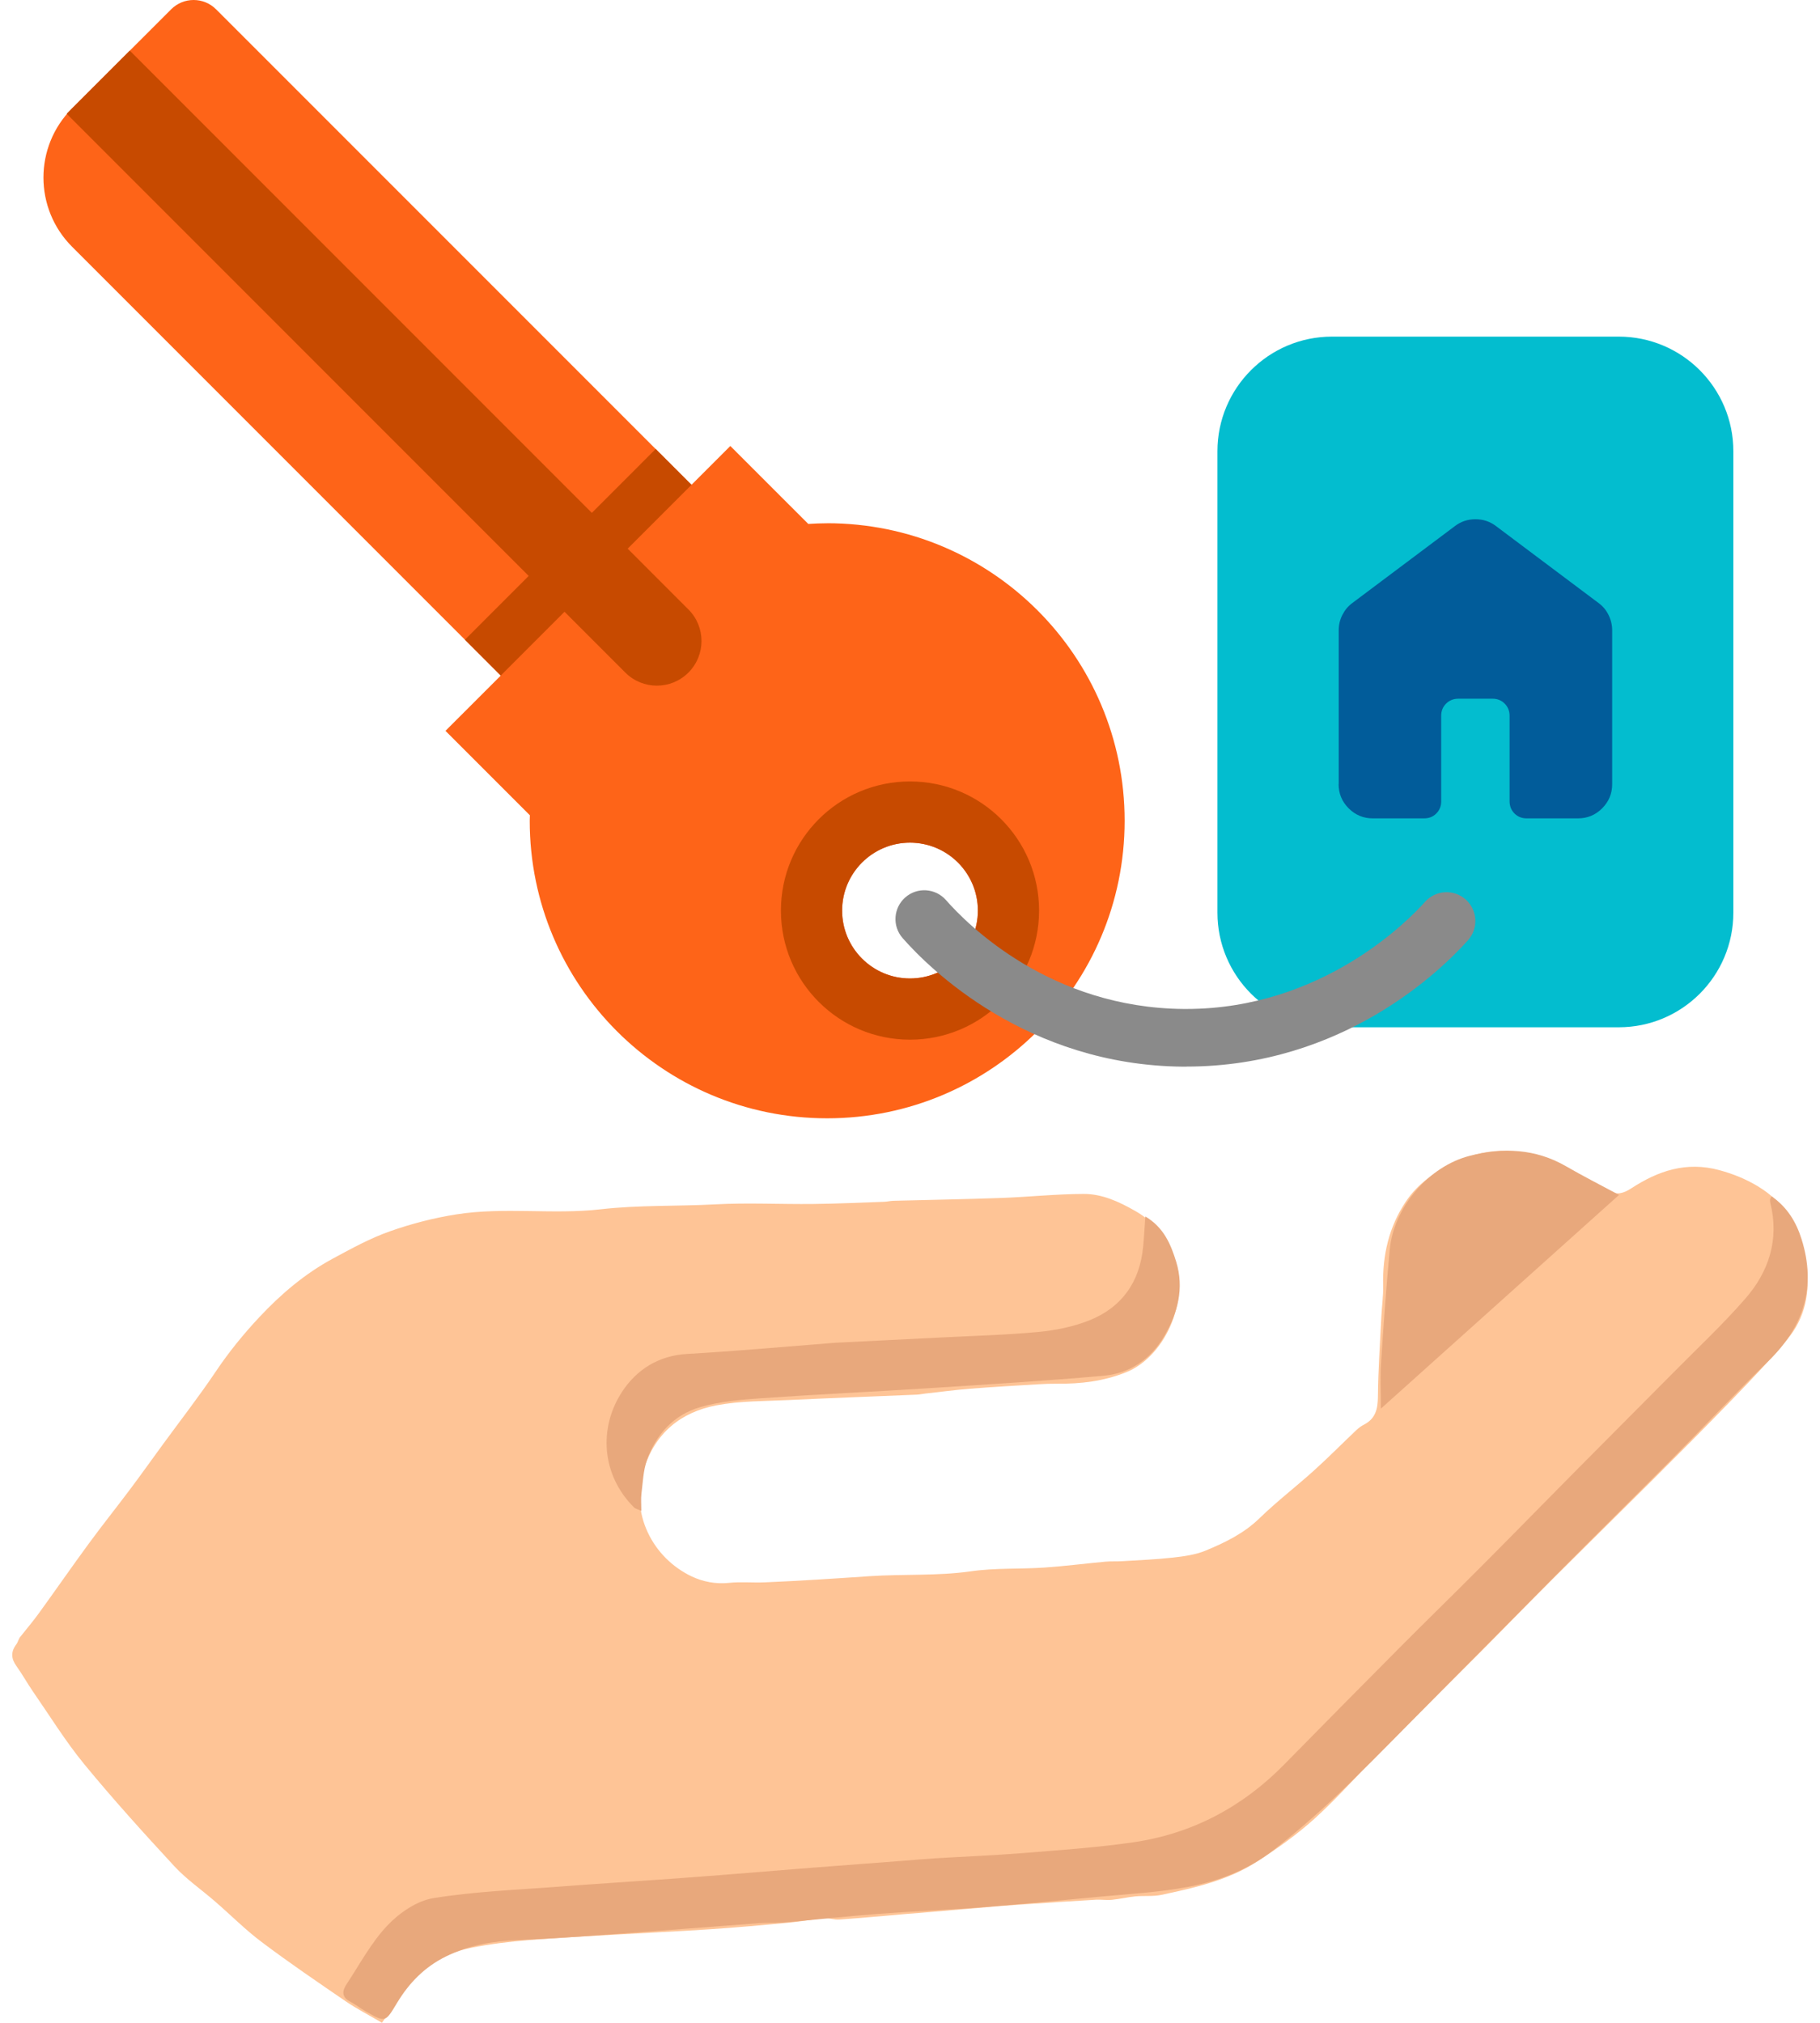 <svg xmlns="http://www.w3.org/2000/svg" width="90" height="100" viewBox="0 0 90 100" fill="none">
  <g clip-path="url(#clip0_28579_44771)">
    <path d="M80.048 16.641H65.87C62.74 16.641 60.203 19.178 60.203 22.308V45.117C60.203 48.247 62.74 50.784 65.87 50.784H80.048C83.178 50.784 85.715 48.247 85.715 45.117V22.308C85.715 19.178 83.178 16.641 80.048 16.641Z" fill="#03BDCF"/>
    <path d="M66.2 38.767V31.16C66.2 30.891 66.259 30.639 66.381 30.399C66.502 30.16 66.666 29.962 66.877 29.808L71.948 26.006C72.244 25.78 72.582 25.669 72.962 25.669C73.342 25.669 73.679 25.78 73.976 26.006L79.046 29.808C79.258 29.962 79.424 30.16 79.543 30.399C79.661 30.639 79.723 30.893 79.723 31.16V38.767C79.723 39.232 79.557 39.629 79.227 39.961C78.897 40.291 78.498 40.457 78.032 40.457H75.496C75.256 40.457 75.056 40.377 74.892 40.215C74.731 40.054 74.65 39.852 74.65 39.612V35.387C74.65 35.147 74.569 34.947 74.408 34.784C74.246 34.62 74.044 34.541 73.805 34.541H72.114C71.874 34.541 71.674 34.622 71.51 34.784C71.347 34.945 71.268 35.147 71.268 35.387V39.612C71.268 39.852 71.188 40.051 71.026 40.215C70.865 40.377 70.663 40.457 70.423 40.457H67.886C67.421 40.457 67.024 40.291 66.692 39.961C66.362 39.631 66.195 39.232 66.195 38.767H66.2Z" fill="#015C9A"/>
    <path d="M40.905 25.868C40.592 25.868 40.281 25.882 39.97 25.901L36.115 22.047L34.194 23.968L10.686 0.461C10.071 -0.154 9.076 -0.154 8.463 0.461L3.566 5.356C1.676 7.246 1.676 10.31 3.566 12.2L24.763 33.397L22.029 36.13L26.202 40.303C26.202 40.393 26.195 40.484 26.195 40.574C26.195 48.699 32.781 55.284 40.903 55.284C49.025 55.284 55.614 48.699 55.614 40.574C55.614 32.449 49.028 25.866 40.903 25.866L40.905 25.868ZM44.997 48.371C43.145 48.371 41.642 46.867 41.642 45.015C41.642 43.163 43.145 41.657 44.997 41.657C46.85 41.657 48.356 43.16 48.356 45.015C48.356 46.87 46.852 48.371 44.997 48.371Z" fill="#FE6418"/>
    <path d="M34.045 30.131L31.039 27.124L34.195 23.968L32.423 22.196L29.267 25.353L6.418 2.503L3.297 5.624L26.144 28.471L22.99 31.625L24.762 33.397L27.916 30.243L30.922 33.249C31.785 34.112 33.181 34.112 34.043 33.249C34.905 32.387 34.905 30.991 34.043 30.129L34.045 30.131Z" fill="#C74A00"/>
    <path d="M44.999 38.631C41.474 38.631 38.617 41.488 38.617 45.015C38.617 48.542 41.474 51.397 44.999 51.397C48.523 51.397 51.383 48.539 51.383 45.015C51.383 41.491 48.526 38.631 44.999 38.631ZM44.999 48.371C43.146 48.371 41.643 46.867 41.643 45.015C41.643 43.163 43.146 41.657 44.999 41.657C46.851 41.657 48.357 43.16 48.357 45.015C48.357 46.87 46.853 48.371 44.999 48.371Z" fill="#C74A00"/>
    <path d="M58.665 52.731C58.612 52.731 58.562 52.731 58.51 52.731C50.758 52.667 45.93 47.851 44.636 46.376C44.116 45.785 44.175 44.884 44.766 44.364C45.358 43.844 46.258 43.904 46.778 44.495C47.875 45.744 51.967 49.827 58.534 49.879C58.577 49.879 58.62 49.879 58.66 49.879C65.405 49.879 69.677 45.471 70.468 44.583C70.993 43.996 71.893 43.944 72.48 44.466C73.066 44.991 73.119 45.891 72.596 46.478C71.283 47.95 66.419 52.727 58.665 52.727V52.731Z" fill="#8A8A8A"/>
    <path d="M18.894 100C18.241 99.615 17.645 99.311 17.096 98.936C15.7 97.981 14.301 97.029 12.95 96.013C12.133 95.4 11.408 94.668 10.634 93.999C9.964 93.417 9.221 92.906 8.623 92.26C7.098 90.612 5.587 88.942 4.162 87.209C3.231 86.073 2.455 84.812 1.616 83.601C1.339 83.197 1.101 82.765 0.816 82.368C0.548 81.996 0.526 81.661 0.807 81.288C0.897 81.169 0.921 80.996 1.027 80.889C1.324 80.511 1.638 80.145 1.918 79.758C2.747 78.614 3.552 77.452 4.388 76.312C5.048 75.412 5.744 74.543 6.414 73.65C6.955 72.928 7.48 72.192 8.012 71.463C8.903 70.242 9.834 69.047 10.675 67.796C11.321 66.834 12.045 65.945 12.833 65.105C13.897 63.969 15.078 62.967 16.451 62.224C17.379 61.723 18.317 61.207 19.308 60.861C20.36 60.493 21.443 60.21 22.564 60.034C24.943 59.659 27.342 60.053 29.703 59.782C31.593 59.566 33.479 59.64 35.365 59.538C36.977 59.45 38.602 59.538 40.219 59.519C41.383 59.507 42.544 59.452 43.708 59.412C43.865 59.407 44.021 59.367 44.178 59.362C45.955 59.315 47.733 59.286 49.508 59.222C50.866 59.172 52.224 59.027 53.583 59.023C54.495 59.018 55.328 59.403 56.127 59.858C56.889 60.293 57.452 60.882 57.851 61.661C59.062 64.034 57.654 67.059 55.682 67.841C54.564 68.285 53.45 68.415 52.284 68.404C51.968 68.401 51.654 68.413 51.339 68.432C50.22 68.501 49.101 68.563 47.985 68.651C47.237 68.71 46.494 68.81 45.748 68.893C45.61 68.907 45.475 68.94 45.337 68.945C43.228 69.035 41.117 69.111 39.008 69.211C37.809 69.268 36.59 69.251 35.422 69.475C33.669 69.812 32.417 70.826 31.84 72.607C31.125 74.806 32.275 77.017 34.206 77.932C34.757 78.193 35.393 78.319 36.049 78.25C36.633 78.188 37.227 78.25 37.816 78.224C39.545 78.153 41.273 78.036 42.995 77.92C44.667 77.808 46.354 77.915 47.999 77.68C49.225 77.504 50.436 77.576 51.65 77.493C52.654 77.424 53.652 77.295 54.654 77.203C54.927 77.177 55.205 77.196 55.48 77.179C56.319 77.127 57.16 77.094 57.993 77.001C58.544 76.939 59.117 76.863 59.62 76.654C60.577 76.258 61.508 75.809 62.28 75.058C63.137 74.225 64.094 73.493 64.983 72.69C65.7 72.044 66.377 71.356 67.078 70.693C67.189 70.586 67.322 70.493 67.46 70.422C68.027 70.123 68.134 69.646 68.139 69.04C68.151 67.722 68.244 66.406 68.308 65.091C68.334 64.578 68.41 64.067 68.398 63.556C68.36 62.053 68.683 60.649 69.521 59.398C70.127 58.493 71.003 57.897 71.977 57.441C73.694 56.636 75.397 56.747 77.069 57.576C77.9 57.987 78.717 58.426 79.532 58.866C79.952 59.091 80.278 59.001 80.674 58.742C81.995 57.883 83.386 57.403 85.023 57.847C85.704 58.032 86.319 58.282 86.908 58.633C88.371 59.507 89.086 60.837 89.324 62.497C89.523 63.889 89.269 65.155 88.374 66.223C87.507 67.261 86.569 68.24 85.628 69.213C84.317 70.57 82.978 71.902 81.643 73.237C80.026 74.849 78.394 76.45 76.777 78.062C75.551 79.286 74.345 80.53 73.122 81.756C71.521 83.359 69.904 84.948 68.305 86.555C67.21 87.657 66.184 88.835 65.037 89.878C64.154 90.681 63.163 91.384 62.157 92.032C60.727 92.956 59.076 93.324 57.435 93.673C57.017 93.761 56.573 93.709 56.143 93.749C55.756 93.787 55.374 93.88 54.986 93.918C54.725 93.944 54.457 93.899 54.196 93.913C53.096 93.977 51.996 94.051 50.897 94.124C50.443 94.155 49.992 94.184 49.538 94.222C48.187 94.333 46.836 94.45 45.484 94.566C45.287 94.583 45.09 94.595 44.893 94.611C43.76 94.709 42.627 94.813 41.494 94.896C41.247 94.915 40.993 94.808 40.746 94.83C40.181 94.88 39.623 94.991 39.058 95.043C37.744 95.167 36.431 95.286 35.115 95.374C33.564 95.478 32.011 95.547 30.46 95.637C29.026 95.72 27.587 95.789 26.154 95.908C25.209 95.986 24.259 96.1 23.328 96.283C21.671 96.606 20.462 97.587 19.578 99C19.384 99.314 19.158 99.608 18.885 100H18.894Z" fill="#FEC496"/>
    <path d="M20.836 60.35C20.876 60.588 20.914 60.825 20.955 61.063L20.836 60.35Z" fill="#FEC496"/>
    <path d="M87.614 59.146C88.384 59.683 88.823 60.414 89.087 61.253C89.83 63.613 89.196 65.585 87.443 67.29C85.805 68.883 84.242 70.55 82.632 72.175C80.781 74.039 78.912 75.885 77.062 77.749C74.6 80.228 72.151 82.72 69.688 85.202C68.465 86.437 67.251 87.683 65.986 88.873C65.014 89.788 63.998 90.662 62.946 91.481C61.711 92.441 60.252 92.996 58.742 93.281C57.26 93.559 55.74 93.633 54.234 93.778C52.301 93.963 50.365 94.148 48.43 94.298C46.782 94.426 45.129 94.483 43.483 94.609C41.899 94.73 40.317 94.903 38.733 95.041C38.341 95.074 37.942 95.041 37.55 95.072C35.092 95.252 32.634 95.452 30.176 95.628C28.668 95.737 27.157 95.851 25.647 95.906C24.393 95.953 23.201 96.153 22.053 96.718C21.001 97.236 20.237 98.022 19.648 98.993C19.052 99.976 19.078 99.998 18.102 99.444C17.828 99.29 17.579 99.088 17.301 98.943C16.881 98.722 16.928 98.409 17.133 98.098C17.786 97.11 18.353 96.036 19.156 95.188C19.747 94.564 20.612 93.968 21.431 93.835C23.505 93.5 25.618 93.424 27.718 93.262C29.371 93.134 31.024 93.032 32.677 92.915C33.693 92.844 34.712 92.768 35.728 92.688C37.239 92.569 38.747 92.443 40.255 92.324C41.711 92.21 43.167 92.101 44.62 91.992C45.171 91.949 45.72 91.899 46.271 91.866C47.703 91.778 49.138 91.723 50.567 91.609C52.391 91.462 54.22 91.338 56.03 91.077C58.946 90.654 61.44 89.334 63.513 87.22C65.411 85.287 67.316 83.359 69.225 81.44C70.548 80.11 71.892 78.803 73.215 77.474C74.804 75.88 76.376 74.27 77.96 72.671C79.544 71.073 81.135 69.484 82.717 67.886C83.924 66.665 85.182 65.49 86.308 64.198C87.477 62.858 87.992 61.267 87.543 59.462C87.529 59.405 87.531 59.346 87.531 59.286C87.531 59.27 87.548 59.253 87.607 59.148L87.614 59.146Z" fill="#E8A87C"/>
    <path d="M56.637 60.136C57.549 60.68 57.893 61.502 58.162 62.371C58.57 63.694 58.235 64.919 57.57 66.055C56.905 67.19 55.87 67.898 54.571 68.012C51.69 68.266 48.802 68.442 45.914 68.627C43.159 68.802 40.402 68.931 37.647 69.123C36.635 69.194 35.599 69.28 34.633 69.56C33.331 69.935 32.448 70.895 31.994 72.175C31.807 72.7 31.79 73.289 31.719 73.852C31.688 74.096 31.714 74.348 31.714 74.69C31.515 74.6 31.415 74.583 31.358 74.526C29.738 72.918 29.593 70.586 30.764 68.8C31.479 67.712 32.557 67.017 33.97 66.933C36.386 66.796 38.796 66.575 41.209 66.387C41.228 66.387 41.249 66.382 41.269 66.382C43.038 66.295 44.807 66.207 46.577 66.117C48.168 66.036 49.761 65.995 51.346 65.846C52.193 65.765 53.06 65.592 53.849 65.281C55.471 64.639 56.366 63.38 56.53 61.623C56.573 61.177 56.596 60.728 56.639 60.136H56.637Z" fill="#E8A87C"/>
    <path d="M80.062 59.072C76.141 62.59 72.281 66.055 68.284 69.638C68.284 68.767 68.246 68.078 68.292 67.397C68.415 65.52 68.548 63.644 68.724 61.773C68.921 59.683 70.645 57.652 72.695 57.134C74.326 56.721 75.932 56.781 77.445 57.657C78.259 58.13 79.1 58.555 80.059 59.07L80.062 59.072Z" fill="#E8A87C"/>
  </g>
  <defs>
    <clipPath id="clip0_28579_44771">
      <rect width="88.788" height="100" fill="white" transform="translate(0.605)"/>
    </clipPath>
  </defs>
</svg>